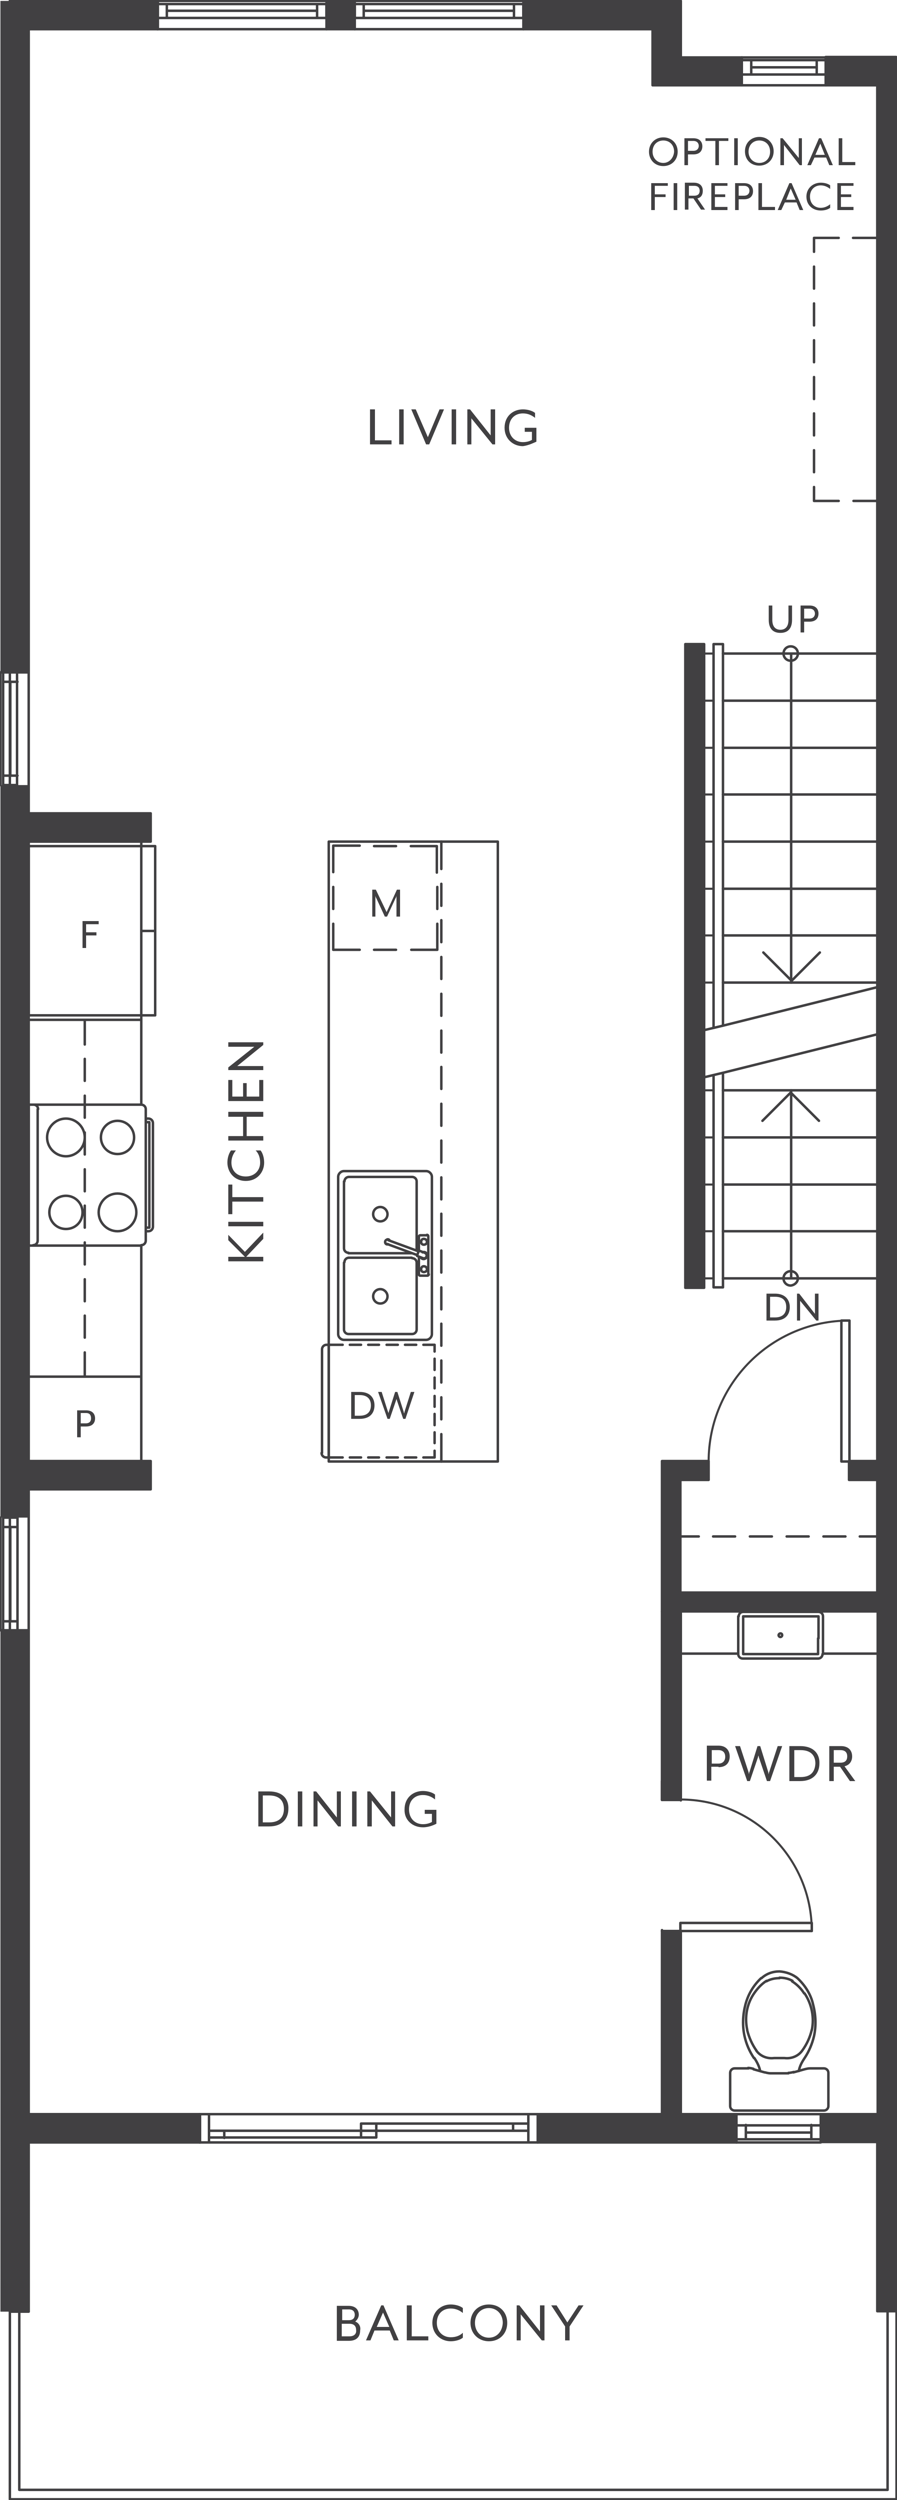 <?xml version="1.0" encoding="UTF-8"?> <svg xmlns="http://www.w3.org/2000/svg" xmlns:xlink="http://www.w3.org/1999/xlink" version="1.1" id="Layer_1" x="0px" y="0px" width="200px" height="557px" viewBox="0 0 200 557" style="enable-background:new 0 0 200 557;" xml:space="preserve"> <style type="text/css"> .st0{fill:none;stroke:#414042;stroke-width:0.471;stroke-linecap:round;stroke-linejoin:round;stroke-miterlimit:10;} .st1{fill:none;stroke:#414042;stroke-width:0.554;stroke-linecap:round;stroke-linejoin:round;stroke-miterlimit:10;} .st2{fill:none;stroke:#414042;stroke-width:0;stroke-linecap:round;stroke-miterlimit:10;} .st3{fill:none;stroke:#414042;stroke-width:0.461;stroke-linecap:round;stroke-linejoin:round;stroke-miterlimit:10;} .st4{fill:#414042;} </style> <g> <path class="st0" d="M157,284.8h2.1 M157,274.3h2.1 M157,263.9h2.1 M157,198h2.1 M157,218.9h2.1 M157,208.4h2.1"></path> <path class="st1" d="M176.4,218.9v-73.2 M176.4,242.9v41.9 M161.2,284.8h34.5 M161.2,263.9h34.5 M161.2,274.3h34.5"></path> <line class="st0" x1="157" y1="253.4" x2="159.1" y2="253.4"></line> <path class="st1" d="M161.2,253.4h34.5 M161.2,208.4h34.5 M161.2,218.9h34.5 M161.2,198h34.5"></path> <line class="st0" x1="157" y1="242.9" x2="159.1" y2="242.9"></line> <line class="st1" x1="161.2" y1="242.9" x2="195.7" y2="242.9"></line> <line class="st0" x1="157" y1="145.6" x2="159.1" y2="145.6"></line> <line class="st1" x1="161.2" y1="145.6" x2="195.7" y2="145.6"></line> <line class="st0" x1="157" y1="187.5" x2="159.1" y2="187.5"></line> <line class="st1" x1="161.2" y1="187.5" x2="195.7" y2="187.5"></line> <line class="st0" x1="157" y1="177" x2="159.1" y2="177"></line> <line class="st1" x1="161.2" y1="177" x2="195.7" y2="177"></line> <line class="st0" x1="157" y1="166.6" x2="159.1" y2="166.6"></line> <line class="st1" x1="161.2" y1="166.6" x2="195.7" y2="166.6"></line> <line class="st0" x1="157" y1="156.1" x2="159.1" y2="156.1"></line> <path class="st1" d="M161.2,156.1h34.5 M195.7,219.9l-34.5,8.6l-2.1,0.5l-2.1,0.5 M195.7,230.4l-34.5,8.6l-2.1,0.5l-2.1,0.5 M177.9,145.6c0-0.9-0.7-1.6-1.6-1.6c-0.9,0-1.6,0.7-1.6,1.6c0,0.9,0.7,1.6,1.6,1.6C177.2,147.2,177.9,146.5,177.9,145.6 M177.9,284.8c0-0.9-0.7-1.6-1.6-1.6c-0.9,0-1.6,0.7-1.6,1.6c0,0.9,0.7,1.6,1.6,1.6C177.2,286.3,177.9,285.6,177.9,284.8"></path> <path class="st2" d="M116.7,0.2l35.1,6.3h-35.1V0.2L116.7,0.2z M151.8,0.2h-35.1l35.1,6.3V0.2L151.8,0.2z"></path> <path class="st2" d="M72.8,0.2l6.3,6.3h-6.3V0.2L72.8,0.2z M79.1,0.2h-6.3l6.3,6.3V0.2L79.1,0.2z"></path> <path class="st2" d="M0.1,0.2l35,6.3h-35V0.2L0.1,0.2z M35.1,0.2h-35l35,6.3V0.2L35.1,0.2z"></path> <path class="st2" d="M145.5,6.5l6.3,6.3h-6.3V6.5L145.5,6.5z M151.8,6.5h-6.3l6.3,6.3V6.5L151.8,6.5z"></path> <path class="st2" d="M184.2,12.8l15.7,6.3h-15.7V12.8L184.2,12.8z M199.9,12.8h-15.7l15.7,6.3V12.8L199.9,12.8z"></path> <path class="st2" d="M145.5,12.8l19.9,6.3h-19.9V12.8L145.5,12.8z M165.4,12.8h-19.9l19.9,6.3V12.8L165.4,12.8z"></path> <path class="st2" d="M0.1,6.5l6.3,143.3H0.1V6.5L0.1,6.5z M6.4,6.5H0.1l6.3,143.3V6.5L6.4,6.5z"></path> <path class="st2" d="M0.1,174.9l6.3,6.3H0.1V174.9L0.1,174.9z M6.4,174.9H0.1l6.3,6.3V174.9L6.4,174.9z"></path> <path class="st2" d="M0.1,181.2l33.5,6.3H0.1V181.2L0.1,181.2z M33.5,181.2H0.1l33.5,6.3V181.2L33.5,181.2z"></path> <path class="st2" d="M152.8,143.5l4.2,143.3h-4.2V143.5L152.8,143.5z M157,143.5h-4.2l4.2,143.3V143.5L157,143.5z"></path> <path class="st2" d="M195.7,19l4.2,306.6h-4.2V19L195.7,19z M199.9,19h-4.2l4.2,306.6L199.9,19L199.9,19z"></path> <path class="st2" d="M0.1,187.5l6.3,138.1H0.1V187.5L0.1,187.5z M6.4,187.5H0.1l6.3,138.1V187.5L6.4,187.5z"></path> <path class="st2" d="M189.4,325.6l10.5,4.2h-10.5V325.6L189.4,325.6z M199.9,325.6h-10.5l10.5,4.2V325.6L199.9,325.6z"></path> <path class="st2" d="M147.6,325.6l10.5,4.2h-10.5V325.6L147.6,325.6z M158,325.6h-10.5l10.5,4.2V325.6L158,325.6z"></path> <path class="st2" d="M0.1,325.6l33.5,6.3H0.1V325.6L0.1,325.6z M33.5,325.6H0.1l33.5,6.3V325.6L33.5,325.6z"></path> <path class="st2" d="M0.1,331.8l6.3,6.3H0.1V331.8L0.1,331.8z M6.4,331.8H0.1l6.3,6.3V331.8L6.4,331.8z"></path> <path class="st2" d="M195.7,329.8l4.2,25.1h-4.2V329.8L195.7,329.8z M199.9,329.8h-4.2l4.2,25.1V329.8L199.9,329.8z"></path> <path class="st2" d="M147.6,329.8l4.2,25.1h-4.2V329.8L147.6,329.8z M151.8,329.8h-4.2l4.2,25.1V329.8L151.8,329.8z"></path> <path class="st2" d="M147.6,354.9l52.3,4.2h-52.3V354.9L147.6,354.9z M199.9,354.9h-52.3l52.3,4.2V354.9L199.9,354.9z"></path> <path class="st2" d="M195.7,359.1l4.2,37.7h-4.2V359.1L195.7,359.1z M199.9,359.1h-4.2l4.2,37.7V359.1L199.9,359.1z"></path> <path class="st2" d="M195.7,396.7l4.2,4.2h-4.2V396.7L195.7,396.7z M199.9,396.7h-4.2l4.2,4.2V396.7L199.9,396.7z"></path> <path class="st2" d="M147.6,359.1l4.2,41.9h-4.2V359.1L147.6,359.1z M151.8,359.1h-4.2l4.2,41.9V359.1L151.8,359.1z"></path> <path class="st2" d="M195.7,400.9l4.2,70.1h-4.2V400.9L195.7,400.9z M199.9,400.9h-4.2l4.2,70.1V400.9L199.9,400.9z"></path> <path class="st2" d="M147.6,430.2l4.2,40.7h-4.2V430.2L147.6,430.2z M151.8,430.2h-4.2l4.2,40.7V430.2L151.8,430.2z"></path> <path class="st2" d="M0.1,363.2L6.4,471H0.1V363.2L0.1,363.2z M6.4,363.2H0.1L6.4,471V363.2L6.4,363.2z"></path> <path class="st2" d="M183,471l16.9,6.3H183V471L183,471z M199.9,471H183l16.9,6.3V471L199.9,471z"></path> <path class="st2" d="M119.9,471l44.3,6.3h-44.3V471L119.9,471z M164.2,471h-44.3l44.3,6.3V471L164.2,471z"></path> <path class="st2" d="M0.1,471l44.5,6.3H0.1V471L0.1,471z M44.5,471H0.1l44.5,6.3V471L44.5,471z"></path> <path class="st2" d="M195.7,477.3l4.2,37.7h-4.2V477.3L195.7,477.3z M199.9,477.3h-4.2l4.2,37.7V477.3L199.9,477.3z"></path> <path class="st2" d="M0.1,477.3L6.4,515H0.1V477.3L0.1,477.3z M6.4,477.3H0.1L6.4,515V477.3L6.4,477.3z"></path> <g> <path class="st1" d="M165.4,12.8h18.8 M165.4,13.4v3.2 M182.1,13.4v3.2 M184.2,16.6v-3.2 M182.1,15h-14.6 M167.5,13.4v3.2 M165.4,13.4h18.8 M184.2,16.6h-18.8 M184.2,19h-18.8 M79.1,0.2h37.6 M116.7,4V0.9H79.1V4 M114.6,2.4H81.1 M81.1,0.9V4 M116.7,4 H79.1 M114.6,4V0.9 M116.7,6.5H79.1 M35.1,0.2h37.7 M35.1,0.9V4 M37.2,4V0.9 M70.7,0.9V4 M72.8,4V0.9 M70.7,2.4H37.2 M35.1,0.9 h37.7 M72.8,4H35.1 M72.8,6.5H35.1 M164.2,477.3H183 M183,476.6h-18.9v-3.2 M180.9,476.6v-3.2 M183,473.5v3.2 M180.9,475.1h-14.6 M166.3,476.6v-3.2 M183,473.5h-18.9 M183,471h-18.9 M119.9,477.3H44.5 M46.6,471v6.3 M44.5,471h75.3 M117.8,477.3V471 M114.4,474.7v-1.6 M80.5,476.2v-3.1h37.3 M83.9,473.1v3.1H46.6 M50,474.7v1.6 M46.6,474.7h71.1 M8.4,247.1v29.3 M26.2,265.9 c-2.3,0-4.2,1.9-4.2,4.2c0,2.3,1.9,4.2,4.2,4.2s4.2-1.9,4.2-4.2C30.4,267.8,28.6,265.9,26.2,265.9 M14.7,249.2 c-2.3,0-4.2,1.9-4.2,4.2c0,2.3,1.9,4.2,4.2,4.2c2.3,0,4.2-1.9,4.2-4.2C18.9,251.1,17,249.2,14.7,249.2 M31.5,277.4 c0.6,0,1-0.5,1-1 M32.5,276.4v-29.3 M32.5,247.1c0-0.6-0.5-1-1-1 M31.5,246.1H6.4v31.4h25.1 M32.5,274.3H33 M33.1,274.3 c0.6,0,1-0.5,1-1 M34.1,273.3v-23 M34.1,250.2c0-0.6-0.5-1-1-1 M33,249.2h-0.5 M32.5,273.5h0.8V250h-0.8 M8.5,247.1 c0-0.6-0.5-1-1-1 M7.4,277.4c0.6,0,1-0.5,1-1 M26.2,249.7c-2,0-3.7,1.6-3.7,3.7c0,2,1.6,3.7,3.7,3.7s3.7-1.6,3.7-3.7 C29.9,251.4,28.3,249.7,26.2,249.7 M14.7,266.4c-2,0-3.7,1.6-3.7,3.7c0,2,1.6,3.7,3.7,3.7s3.7-1.6,3.7-3.7 C18.4,268.1,16.8,266.4,14.7,266.4 M111,187.5H73.3v138.1H111V187.5z M31.5,306.7H6.4 M6.4,188.5h25.1v37.7H6.4V188.5z M31.5,207.4h3.1v18.8h-3.1V207.4z M31.5,188.5h3.1v18.9h-3.1V188.5z M31.5,227.2v18.8 M31.5,277.5v48.1 M18.9,306.7v-5.4 M18.9,298v-4.9 M18.9,289.9V285 M18.9,281.7v-4.9 M18.9,273.5v-4.9 M18.9,265.4v-4.9 M18.9,257.2v-4.9 M18.9,249v-4.9 M18.9,240.8v-4.9 M18.9,232.7v-5.4 M31.5,187.5v39.7H6.4 M84.8,287.2c-0.9,0-1.6,0.7-1.6,1.6c0,0.9,0.7,1.6,1.6,1.6 s1.6-0.7,1.6-1.6C86.4,288,85.7,287.2,84.8,287.2 M84.8,268.9c-0.9,0-1.6,0.7-1.6,1.6c0,0.9,0.7,1.6,1.6,1.6s1.6-0.7,1.6-1.6 C86.4,269.7,85.7,268.9,84.8,268.9 M95.5,275.4c0-0.1-0.1-0.3-0.3-0.3 M93.7,275.2c-0.1,0-0.3,0.1-0.3,0.3 M93.4,283.9 c0,0.1,0.1,0.3,0.3,0.3 M95.3,284.2c0.1,0,0.3-0.1,0.3-0.3 M93.4,278.7v-3.2 M95.3,275.2h-1.6 M95.3,284.2h-1.6 M93.4,284v-4 M95.5,284v-8.5 M94.5,282.1c-0.4,0-0.6,0.3-0.6,0.7c0,0.4,0.3,0.6,0.6,0.6c0.4,0,0.7-0.3,0.7-0.6 C95.2,282.4,94.9,282.1,94.5,282.1 M94.5,276c-0.4,0-0.6,0.3-0.6,0.7c0,0.4,0.3,0.6,0.6,0.6c0.4,0,0.7-0.3,0.7-0.6 C95.2,276.3,94.9,276,94.5,276 M94.3,280.3c0.3,0.1,0.7,0,0.8-0.4c0.1-0.3,0-0.6-0.4-0.8 M94.3,280.3l-1.3-0.5 M94.7,279.1 l-1.3-0.5l-0.4,1.1 M76.7,260.9c-0.7,0-1.3,0.6-1.3,1.3 M76.7,260.9H95 M96.3,262.2c0-0.7-0.6-1.3-1.3-1.3 M96.3,262.2v35 M95,298.5c0.7,0,1.3-0.6,1.3-1.3 M95,298.5H76.7 M75.4,297.2c0,0.7,0.6,1.3,1.3,1.3 M75.4,297.2v-35 M86.9,276.4 c-0.1-0.3-0.5-0.4-0.7-0.2c-0.3,0.1-0.4,0.5-0.3,0.7c0.1,0.3,0.4,0.4,0.7,0.3 M86.2,277.1l6.8,2.5 M93.4,278.8l-6.8-2.5 M93.8,280.1c0.2,0.4,0.7,0.5,1,0.3c0.4-0.2,0.5-0.6,0.4-1c-0.2-0.4-0.6-0.6-1-0.4 M91.9,297.2c0.6,0,1-0.5,1-1 M91.9,297.2H77.7 M76.7,296.2c0,0.6,0.5,1,1,1 M76.7,296.2v-14.9 M77.8,280.2c-0.6,0-1,0.5-1,1 M77.7,280.2h14.1 M92.9,281.3c0-0.6-0.5-1-1-1 M92.9,281.3v14.9 M92.8,278.6c0.1-0.2,0.1-0.3,0.1-0.5 M92.9,278.1v-14.9 M92.9,263.2c0-0.6-0.5-1-1-1 M91.9,262.2H77.7 M77.8,262.2c-0.6,0-1,0.5-1,1 M76.7,263.2v14.9 M76.7,278.1c0,0.6,0.5,1,1,1 M77.7,279.2h14.1 M166.6,452.3 c0.4,1.6,1.1,3.2,2.1,4.6 M168.2,444c-1.7,2.4-2.2,5.4-1.6,8.2 M170.9,441.3c-1.1,0.7-2,1.7-2.7,2.7 M173.8,440.7 c-1,0-2,0.2-2.9,0.7 M176.7,441.3c-0.9-0.5-1.9-0.7-2.9-0.7 M179.3,444.1c-0.7-1.1-1.6-2-2.7-2.7 M181,452.3 c0.6-2.8,0-5.8-1.6-8.2 M178.9,456.8c1-1.4,1.7-2.9,2.1-4.6 M174.9,458.5c1.5,0.2,3.1-0.4,4-1.7 M174.8,458.5h-2.2 M168.6,456.8 c0.9,1.3,2.5,1.9,4,1.7 M179.4,458.5c-0.6,0.9-1.1,1.8-1.3,2.9 M179.4,458.5c1-1.5,1.7-3.2,2.1-4.9 M181.5,453.6 c0.5-2.3,0.4-4.7-0.2-7 M181.3,446.6c-0.5-2.3-1.8-4.3-3.5-5.9 M177.8,440.7c-1.1-0.9-2.6-1.4-4-1.5 M173.8,439.2 c-1.5,0-2.9,0.5-4,1.5 M169.7,440.7c-1.7,1.6-2.9,3.6-3.5,5.9 M166.2,446.6c-0.6,2.3-0.7,4.7-0.2,7 M166,453.6 c0.4,1.8,1.1,3.4,2.1,4.9 M169.5,461.4c-0.2-1-0.7-2-1.3-2.9 M170.6,461.7c0.4,0.1,0.8,0.2,1.2,0.2 M171.7,461.9h4.1 M175.8,461.8 c0.4,0,0.8-0.1,1.2-0.2 M176.9,461.7l2.5-0.7 M180.6,460.8c-0.4,0-0.8,0.1-1.2,0.2 M180.6,460.8h3.1 M184.7,461.8c0-0.6-0.5-1-1-1 M184.7,461.9v7.3 M183.7,470.2c0.6,0,1-0.5,1-1 M183.7,470.2h-19.9 M162.8,469.2c0,0.6,0.5,1,1,1 M162.8,469.2v-7.3 M163.8,460.8 c-0.6,0-1,0.5-1,1 M163.8,460.8h3.1 M168,460.9c-0.4-0.1-0.8-0.2-1.2-0.2 M168,461l2.5,0.7 M189.4,294.2h-1.8v31.4h1.8V294.2z"></path> </g> <path class="st3" d="M189.4,294.2c-17.3,0-31.4,14-31.4,31.4"></path> <g> <path class="st1" d="M161.2,228.3v-84.8 M159.1,239.7v47.1h2.1v-47.6 M161.2,143.5h-2.1V229 M151.8,342.3h4 M159,342.3h4.9 M167.2,342.3h4.9 M175.4,342.3h4.9 M183.6,342.3h4.9 M191.7,342.3h4 M0.7,174.9h3.1v-25.1 M3.9,172.8H0.7 M0.7,149.8v25.1 M2.3,151.9v20.9 M3.9,151.9H0.7 M3.9,338.1H0.7v25.1 M2.3,340.2v20.9 M0.7,361.2h3.1 M3.9,338.1v25.1 M3.9,340.2H0.7 M6.4,363.2 v-25.1 M0.1,338.1v25.1 M6.4,174.9v-25.1 M0.1,174.9v-25.1 M2.2,515h4.2v-37.7h38.2V471H6.4V331.8h27.2v-6.3H6.4V187.5h27.2v-6.3 H6.4V6.5h28.8V0.2H2.2 M119.9,471h27.7v-41 M147.6,401v-4.2h4.2v4.2v0.1 M151.8,430.2V471h12.4v6.3h-44.3V471 M183,471h12.7v-70.1 v-4.2v-37.7h-48.1v-33.5H158v4.2h-6.3v25.1h43.9v-25.1h-6.3v-4.2h6.3V19h-11.5v-6.3h15.7l0,502.2h-4.2v-37.7H183V471 M152.8,286.9 h4.2V143.5h-4.2V286.9z M165.4,12.8h-13.6V0.2h-35.1v6.3h28.8V19h19.9V12.8 M79.1,0.2h-6.3v6.3h6.3V0.2z M0.1,363.2h6.3 M0.1,149.8h6.3 M98.4,325.6v-6.1 M98.4,316.2v-4.9 M98.4,308v-4.9 M98.4,299.8v-4.9 M98.4,291.7v-4.9 M98.4,283.5v-4.9 M98.4,275.3v-4.9 M98.4,267.2v-4.9 M98.4,259v-4.9 M98.4,250.8v-4.9 M98.4,242.6v-4.9 M98.4,234.5v-4.9 M98.4,226.3v-4.9 M98.4,218.1v-4.9 M98.4,209.9V205 M98.4,201.8v-4.9 M98.4,193.6v-6.1 M195.7,53h-5.5 M187,53h-5.5v3.1 M181.5,59.4v4.9 M181.5,67.6v4.9 M181.5,75.8v4.9 M181.5,84v4.9 M181.5,92.1V97 M181.5,100.3v4.9 M181.5,108.5v3.1h5.5 M190.3,111.6h5.5 M182.4,369.5c0.6,0,1-0.5,1-1 M182.4,369.5h-16.7 M164.6,368.5c0,0.6,0.5,1,1,1 M164.6,368.5v-8.4 M165.7,359.1c-0.6,0-1,0.5-1,1 M165.7,359.1h8.1h8.7 M183.5,360.1c0-0.6-0.5-1-1-1 M183.5,360.1v4.9v3.5 M182.4,365v3.5h-16.7v-8.4h8.1h8.7V365 M174,363.9 c-0.2,0-0.4,0.2-0.4,0.4c0,0.2,0.2,0.4,0.4,0.4c0.2,0,0.4-0.2,0.4-0.4C174.4,364.1,174.3,363.9,174,363.9 M151.8,430.2H181v-1.8 h-29.3V430.2z"></path> </g> <path class="st3" d="M151.7,400.9c16.2,0,29.3,13.1,29.3,29.3"></path> <g> <path class="st1" d="M151.8,401h-4.2v-41.9h4.2V401L151.8,401 M147.6,430.2h4.2 M73.9,299.6h2.5 M78,299.6h2.5 M82.1,299.6h2.4 M86.2,299.6h2.5 M90.3,299.6h2.5 M94.4,299.6h2.5 M73.9,324.7h2.5 M78,324.7h2.5 M82.1,324.7h2.4 M86.2,324.7h2.5 M90.3,324.7 h2.5 M94.4,324.7h2.5 M71.8,323.7v-23 M72.8,299.6h1.1 M72.8,324.7h1.1 M96.9,324.7v-1.5 M96.9,321.5v-2.4 M96.9,317.5V315 M96.9,313.4v-2.4 M96.9,309.3v-2.4 M96.9,305.2v-2.5 M96.9,301.1v-1.5 M73.3,324.7v-25.1 M71.7,323.7c0,0.6,0.5,1,1,1 M72.8,299.6c-0.6,0-1,0.5-1,1 M74.3,211.6v-5.8 M74.3,202.5v-4.9 M74.3,194.3v-5.9h5.9 M83.4,188.5h4.9 M91.6,188.5h5.8v5.9 M97.5,197.6v4.9 M97.5,205.8v5.8h-5.8 M88.3,211.6h-4.9 M80.2,211.6h-5.9 M170,249.7l6.3-6.3l6.3,6.3 M182.8,212.2l-6.3,6.3 l-6.3-6.3 M4.3,515v39.7h193.6l0-39.7 M2.2,0.2v556.6h197.7v-41.9 M152.2,368.4h12.4 M183.7,368.4h12"></path> </g> <g> <rect x="72.8" y="0.2" class="st4" width="6.3" height="6.3"></rect> <polygon class="st4" points="0.1,6.5 0.1,6.5 0.1,149.8 6.4,149.8 6.4,6.5 35.1,6.5 35.1,0.2 0.1,0.2 0.1,0.2 "></polygon> <polygon class="st4" points="145.5,12.8 145.5,19 165.4,19 165.4,12.8 151.8,12.8 151.8,6.5 151.8,6.5 151.8,0.2 116.7,0.2 116.7,6.5 145.5,6.5 "></polygon> <polygon class="st4" points="33.5,181.2 6.4,181.2 6.4,174.9 0.1,174.9 0.1,181.2 0.1,187.5 0.1,325.6 0.1,331.8 0.1,338.1 6.4,338.1 6.4,331.8 33.5,331.8 33.5,325.6 6.4,325.6 6.4,187.5 33.5,187.5 "></polygon> <rect x="152.8" y="143.5" class="st4" width="4.2" height="143.3"></rect> <polygon class="st4" points="199.9,19 199.9,12.8 184.2,12.8 184.2,19 195.7,19 195.7,325.6 189.4,325.6 189.4,329.8 195.7,329.8 195.7,329.8 195.7,354.9 151.8,354.9 151.8,329.8 158,329.8 158,325.6 147.6,325.6 147.6,325.6 147.6,329.8 147.6,354.9 147.6,354.9 147.6,354.9 147.6,359.1 147.6,401 151.8,401 151.8,359.1 195.7,359.1 195.7,359.1 195.7,396.7 195.7,396.7 195.7,396.7 195.7,400.9 195.7,400.9 195.7,400.9 195.7,471 183,471 183,477.3 195.7,477.3 195.7,477.3 195.7,515 199.9,515 199.9,477.3 199.9,471 199.9,400.9 199.9,396.7 199.9,359.1 199.9,354.9 199.9,329.8 199.9,325.6 "></polygon> <polygon class="st4" points="151.8,430.2 147.6,430.2 147.6,471 119.9,471 119.9,477.3 164.2,477.3 164.2,471 151.8,471 "></polygon> <polygon class="st4" points="6.4,363.2 0.1,363.2 0.1,471 0.1,471 0.1,477.3 0.1,515 6.4,515 6.4,477.3 44.5,477.3 44.5,471 6.4,471 "></polygon> <rect x="89" y="91.2" class="st4" width="1" height="7.8"></rect> <polygon class="st4" points="95.7,99 99,91.2 98,91.2 95.4,97.4 92.7,91.2 91.7,91.2 95,99 "></polygon> <polygon class="st4" points="87.3,98.1 83.6,98.1 83.6,91.2 82.5,91.2 82.5,99 87.3,99 "></polygon> <path class="st4" d="M119.6,98.4v-3.1h-2.6v0.9h1.6v1.8c-0.5,0.3-1.2,0.5-2,0.5c-1.8,0-3.1-1.3-3.1-3.2c0-2,1.3-3.2,3.1-3.2 c1.2,0,2.1,0.5,2.7,1v-1.1c-0.6-0.5-1.7-0.8-2.7-0.8c-2.2,0-4.1,1.5-4.1,4.1c0,2.5,1.9,4.1,4.1,4.1 C118,99.2,119.1,98.6,119.6,98.4z"></path> <polygon class="st4" points="105.1,93.2 109.8,99 110.4,99 110.4,91.2 109.4,91.2 109.4,97 104.8,91.2 104.2,91.2 104.2,99 105.1,99 "></polygon> <rect x="100.7" y="91.2" class="st4" width="1" height="7.8"></rect> <polygon class="st4" points="120.4,519.4 115.8,513.6 115.2,513.6 115.2,521.4 116.1,521.4 116.1,515.6 120.8,521.4 121.4,521.4 121.4,513.6 120.4,513.6 "></polygon> <polygon class="st4" points="91.8,513.6 90.7,513.6 90.7,521.4 95.5,521.4 95.5,520.5 91.8,520.5 "></polygon> <path class="st4" d="M85,513.6l-3.4,7.8h1l0.9-2.2h3.4l0.9,2.2h1.1l-3.4-7.8H85z M84,518.4l1.4-3.2l1.4,3.2H84z"></path> <polygon class="st4" points="126.5,517.4 124.1,513.6 122.9,513.6 126,518.3 126,521.4 127,521.4 127,518.3 130.1,513.6 129,513.6 "></polygon> <path class="st4" d="M96.4,517.5c0,2.5,1.9,4.1,4.1,4.1c1,0,2.1-0.3,2.7-0.8v-1.1c-0.6,0.6-1.5,1-2.7,1c-1.8,0-3.1-1.3-3.1-3.2 c0-2,1.3-3.2,3.1-3.2c1.2,0,2.1,0.5,2.7,1v-1.1c-0.6-0.5-1.7-0.8-2.7-0.8C98.3,513.4,96.4,515,96.4,517.5z"></path> <path class="st4" d="M109,513.4c-2.4,0-4.1,1.7-4.1,4.1c0,2.4,1.8,4.1,4.1,4.1c2.4,0,4.1-1.7,4.1-4.1 C113.1,515.1,111.4,513.4,109,513.4z M109,520.8c-1.8,0-3.1-1.4-3.1-3.3c0-1.9,1.3-3.3,3.1-3.3c1.8,0,3.1,1.4,3.1,3.3 C112,519.4,110.8,520.8,109,520.8z"></path> <path class="st4" d="M79.2,517.2c0.4-0.3,0.8-0.9,0.8-1.5c0-1.1-0.7-2-2.3-2h-2.6v7.8h2.7c1.8,0,2.5-1,2.5-2.3 C80.5,518.3,80,517.5,79.2,517.2z M76.3,514.5h1.5c1,0,1.3,0.6,1.3,1.2c0,0.6-0.3,1.2-1.3,1.2h-1.5V514.5z M77.9,520.5h-1.7v-2.8 h1.7c1.2,0,1.5,0.7,1.5,1.4C79.5,519.8,79.1,520.5,77.9,520.5z"></path> <polygon class="st4" points="22,205.9 22,205.2 18.4,205.2 18.4,211.2 19.2,211.2 19.2,208.4 21.5,208.4 21.5,207.7 19.2,207.7 19.2,205.9 "></polygon> <path class="st4" d="M78.3,316.1h1.9c2.3,0,3.3-1.3,3.3-3s-1-3-3.3-3h-1.9V316.1z M79.1,310.8h1.1c1.9,0,2.5,1.1,2.5,2.3 s-0.6,2.3-2.5,2.3h-1.1V310.8z"></path> <path class="st4" d="M92.4,310.1h-0.8l-1.4,4.4c0,0.1-0.1,0.4-0.1,0.4s-0.1-0.3-0.1-0.4l-1.4-4.4h-0.5l-1.4,4.4 c0,0.1-0.1,0.3-0.1,0.4c0,0,0-0.3-0.1-0.4l-1.4-4.4h-0.8l2.1,6h0.5l1.4-4.1c0-0.1,0.1-0.3,0.1-0.3c0,0,0.1,0.2,0.1,0.3l1.4,4.1 h0.5L92.4,310.1z"></path> <path class="st4" d="M17.2,314.2v6H18v-2.4h1.2c1.4,0,2-0.8,2-1.8c0-1-0.6-1.8-2-1.8H17.2z M20.3,316c0,0.6-0.3,1.1-1.2,1.1H18 v-2.3h1.2C20.1,314.8,20.3,315.4,20.3,316z"></path> <path class="st4" d="M172.8,288.2h-1.9v6h1.9c2.3,0,3.3-1.3,3.3-3C176.1,289.6,175.1,288.2,172.8,288.2z M172.8,293.5h-1.1v-4.6 h1.1c2,0,2.5,1.1,2.5,2.3C175.3,292.4,174.7,293.5,172.8,293.5z"></path> <polygon class="st4" points="177.7,288.2 177.7,294.2 178.4,294.2 178.4,289.8 182,294.2 182.5,294.2 182.5,288.2 181.7,288.2 181.7,292.7 178.2,288.2 "></polygon> <path class="st4" d="M160.2,393.7c1.8,0,2.5-1.1,2.5-2.4c0-1.3-0.8-2.4-2.5-2.4h-2.6v7.8h1v-3.1H160.2z M158.7,389.9h1.5 c1.2,0,1.5,0.8,1.5,1.5c0,0.7-0.4,1.5-1.5,1.5h-1.5V389.9z"></path> <path class="st4" d="M190,391.3c0-1.3-0.8-2.3-2.5-2.3h-2.6v7.8h1v-3.2h1.4l2.2,3.2h1.2l-2.4-3.3C189.5,393.2,190,392.3,190,391.3 z M187.4,392.7h-1.5v-2.8h1.5c1.2,0,1.5,0.7,1.5,1.4C188.9,392,188.6,392.7,187.4,392.7z"></path> <path class="st4" d="M178.4,389H176v7.8h2.4c3,0,4.3-1.8,4.3-3.9C182.8,390.8,181.5,389,178.4,389z M178.5,395.9h-1.4v-6h1.4 c2.5,0,3.3,1.4,3.3,3C181.7,394.5,181,395.9,178.5,395.9z"></path> <path class="st4" d="M171.5,394.8c-0.1,0.1-0.1,0.5-0.1,0.5s-0.1-0.3-0.1-0.5l-1.8-5.8h-0.6l-1.8,5.8c-0.1,0.1-0.1,0.4-0.1,0.5 c0,0-0.1-0.4-0.1-0.5l-1.9-5.8h-1.1l2.7,7.8h0.6l1.8-5.3c0-0.1,0.1-0.4,0.1-0.4c0,0,0.1,0.3,0.1,0.4l1.8,5.3h0.7l2.7-7.8h-1 L171.5,394.8z"></path> <path class="st4" d="M94.3,407.1c1.4,0,2.6-0.6,3-0.8v-3.1h-2.6v0.9h1.6v1.8c-0.5,0.3-1.2,0.5-2,0.5c-1.8,0-3.1-1.3-3.1-3.3 c0-2,1.3-3.2,3.1-3.2c1.2,0,2.1,0.5,2.7,1v-1.1c-0.6-0.5-1.7-0.8-2.7-0.8c-2.2,0-4.1,1.5-4.1,4.1C90.1,405.5,92,407.1,94.3,407.1z "></path> <rect x="78.5" y="399.1" class="st4" width="1" height="7.8"></rect> <rect x="66.4" y="399.1" class="st4" width="1" height="7.8"></rect> <path class="st4" d="M60,399.1h-2.4v7.8H60c3,0,4.3-1.8,4.3-3.9C64.4,400.8,63,399.1,60,399.1z M60,406h-1.4v-6H60 c2.5,0,3.3,1.4,3.3,3C63.3,404.5,62.6,406,60,406z"></path> <polygon class="st4" points="76,406.9 76,399.1 75.1,399.1 75.1,404.9 70.5,399.1 69.9,399.1 69.9,406.9 70.8,406.9 70.8,401.1 75.4,406.9 "></polygon> <polygon class="st4" points="81.9,399.1 81.9,406.9 82.9,406.9 82.9,401.1 87.5,406.9 88.1,406.9 88.1,399.1 87.2,399.1 87.2,404.9 82.5,399.1 "></polygon> <path class="st4" d="M176.6,134.9h-0.8v3.2c0,1.5-0.7,2.2-1.8,2.2c-1.1,0-1.8-0.7-1.8-2.2v-3.2h-0.8v3.2c0,2,1,2.9,2.6,2.9 c1.6,0,2.6-0.9,2.6-2.9V134.9z"></path> <path class="st4" d="M180.5,138.5c1.4,0,2-0.8,2-1.8c0-1-0.6-1.8-2-1.8h-2v6h0.8v-2.4H180.5z M179.3,135.6h1.2 c0.9,0,1.2,0.6,1.2,1.1c0,0.5-0.3,1.1-1.2,1.1h-1.2V135.6z"></path> <path class="st4" d="M83.8,198.2H83v6h0.7v-4.1c0-0.1,0-0.5,0-0.5c0,0,0.1,0.4,0.2,0.5l1.9,4.1h0.5l1.9-4.1 c0.1-0.1,0.2-0.5,0.2-0.5c0,0,0,0.4,0,0.5v4.1h0.8v-6h-0.7l-2.3,5L83.8,198.2z"></path> <polygon class="st4" points="162.2,41.4 162.2,40.8 158.6,40.8 158.6,46.8 162.2,46.8 162.2,46.1 159.4,46.1 159.4,43.9 161.7,43.9 161.7,43.3 159.4,43.3 159.4,41.4 "></polygon> <path class="st4" d="M163.9,46.8h0.8v-2.4h1.2c1.4,0,2-0.8,2-1.8c0-1-0.6-1.8-2-1.8h-2V46.8z M164.7,41.4h1.2 c0.9,0,1.2,0.6,1.2,1.1s-0.3,1.1-1.2,1.1h-1.2V41.4z"></path> <path class="st4" d="M183,46.9c0.8,0,1.6-0.2,2.1-0.6v-0.8c-0.5,0.4-1.2,0.8-2.1,0.8c-1.4,0-2.4-1-2.4-2.5c0-1.5,1-2.5,2.4-2.5 c0.9,0,1.6,0.4,2.1,0.8v-0.8c-0.5-0.4-1.3-0.6-2.1-0.6c-1.7,0-3.2,1.2-3.2,3.1S181.2,46.9,183,46.9z"></path> <polygon class="st4" points="169.9,40.8 169.1,40.8 169.1,46.8 172.8,46.8 172.8,46.1 169.9,46.1 "></polygon> <polygon class="st4" points="148.9,41.4 148.9,40.8 145.2,40.8 145.2,46.8 146,46.8 146,43.9 148.4,43.9 148.4,43.3 146,43.3 146,41.4 "></polygon> <path class="st4" d="M175,45.1h2.6l0.7,1.7h0.8l-2.6-6h-0.5l-2.6,6h0.8L175,45.1z M176.3,42l1.1,2.5h-2.1L176.3,42z"></path> <polygon class="st4" points="186.7,46.8 190.3,46.8 190.3,46.1 187.5,46.1 187.5,43.9 189.8,43.9 189.8,43.3 187.5,43.3 187.5,41.4 190.3,41.4 190.3,40.8 186.7,40.8 "></polygon> <rect x="150.2" y="40.8" class="st4" width="0.8" height="6"></rect> <path class="st4" d="M155.5,44.2c0.9-0.2,1.2-0.9,1.2-1.7c0-1-0.6-1.8-2-1.8h-2v6h0.8v-2.5h1.1l1.7,2.5h0.9L155.5,44.2z M153.6,43.6v-2.2h1.2c0.9,0,1.2,0.5,1.2,1.1c0,0.6-0.3,1.1-1.2,1.1H153.6z"></path> <polygon class="st4" points="187,30.8 187,36.8 190.7,36.8 190.7,36.1 187.8,36.1 187.8,30.8 "></polygon> <polygon class="st4" points="174.8,32.3 178.3,36.8 178.8,36.8 178.8,30.8 178.1,30.8 178.1,35.2 174.5,30.8 174,30.8 174,36.8 174.8,36.8 "></polygon> <path class="st4" d="M181.6,35.1h2.6l0.7,1.7h0.8l-2.6-6h-0.5l-2.6,6h0.8L181.6,35.1z M182.9,32l1,2.5h-2.1L182.9,32z"></path> <path class="st4" d="M169.3,36.9c1.8,0,3.2-1.3,3.2-3.2c0-1.8-1.3-3.2-3.2-3.2c-1.8,0-3.2,1.3-3.2,3.2 C166.1,35.6,167.4,36.9,169.3,36.9z M169.3,31.3c1.4,0,2.4,1,2.4,2.5c0,1.5-1,2.5-2.4,2.5c-1.4,0-2.4-1.1-2.4-2.5 C166.9,32.3,167.9,31.3,169.3,31.3z"></path> <path class="st4" d="M147.9,30.6c-1.8,0-3.2,1.3-3.2,3.2c0,1.8,1.3,3.2,3.2,3.2c1.8,0,3.2-1.3,3.2-3.2 C151.1,31.9,149.7,30.6,147.9,30.6z M147.9,36.3c-1.4,0-2.4-1.1-2.4-2.5c0-1.5,1-2.5,2.4-2.5c1.4,0,2.4,1,2.4,2.5 C150.2,35.2,149.2,36.3,147.9,36.3z"></path> <path class="st4" d="M153.4,34.4h1.2c1.4,0,2-0.8,2-1.8c0-1-0.6-1.8-2-1.8h-2v6h0.8V34.4z M153.4,31.4h1.2c0.9,0,1.2,0.6,1.2,1.1 s-0.3,1.1-1.2,1.1h-1.2V31.4z"></path> <rect x="163.7" y="30.8" class="st4" width="0.8" height="6"></rect> <polygon class="st4" points="162.4,30.8 157.3,30.8 157.3,31.4 159.5,31.4 159.5,36.8 160.3,36.8 160.3,31.4 162.4,31.4 "></polygon> <polygon class="st4" points="58.7,237.5 52.9,237.5 58.7,232.8 58.7,232.2 50.9,232.2 50.9,233.2 56.7,233.2 50.9,237.8 50.9,238.4 58.7,238.4 "></polygon> <polygon class="st4" points="58.7,240.6 57.8,240.6 57.8,244.3 55,244.3 55,241.3 54.2,241.3 54.2,244.3 51.8,244.3 51.8,240.6 50.9,240.6 50.9,245.3 58.7,245.3 "></polygon> <polygon class="st4" points="58.7,253.1 55,253.1 55,248.8 58.7,248.8 58.7,247.7 50.9,247.7 50.9,248.8 54.2,248.8 54.2,253.1 50.9,253.1 50.9,254.1 58.7,254.1 "></polygon> <polygon class="st4" points="58.7,266.7 51.8,266.7 51.8,263.9 50.9,263.9 50.9,270.5 51.8,270.5 51.8,267.7 58.7,267.7 "></polygon> <path class="st4" d="M54.8,263.1c2.5,0,4.1-1.9,4.1-4.1c0-1-0.3-2.1-0.8-2.7H57c0.6,0.6,1,1.5,1,2.7c0,1.8-1.3,3.1-3.2,3.1 c-2,0-3.2-1.3-3.2-3.1c0-1.2,0.5-2.1,1-2.7h-1.1c-0.5,0.7-0.8,1.7-0.8,2.7C50.7,261.2,52.3,263.1,54.8,263.1z"></path> <polygon class="st4" points="58.7,280 54.9,280 58.7,276 58.7,274.6 54.6,278.9 50.9,275.1 50.9,276.3 54.6,280 50.9,280 50.9,281 58.7,281 "></polygon> <rect x="50.9" y="272.2" class="st4" width="7.8" height="1"></rect> </g> </g> </svg> 